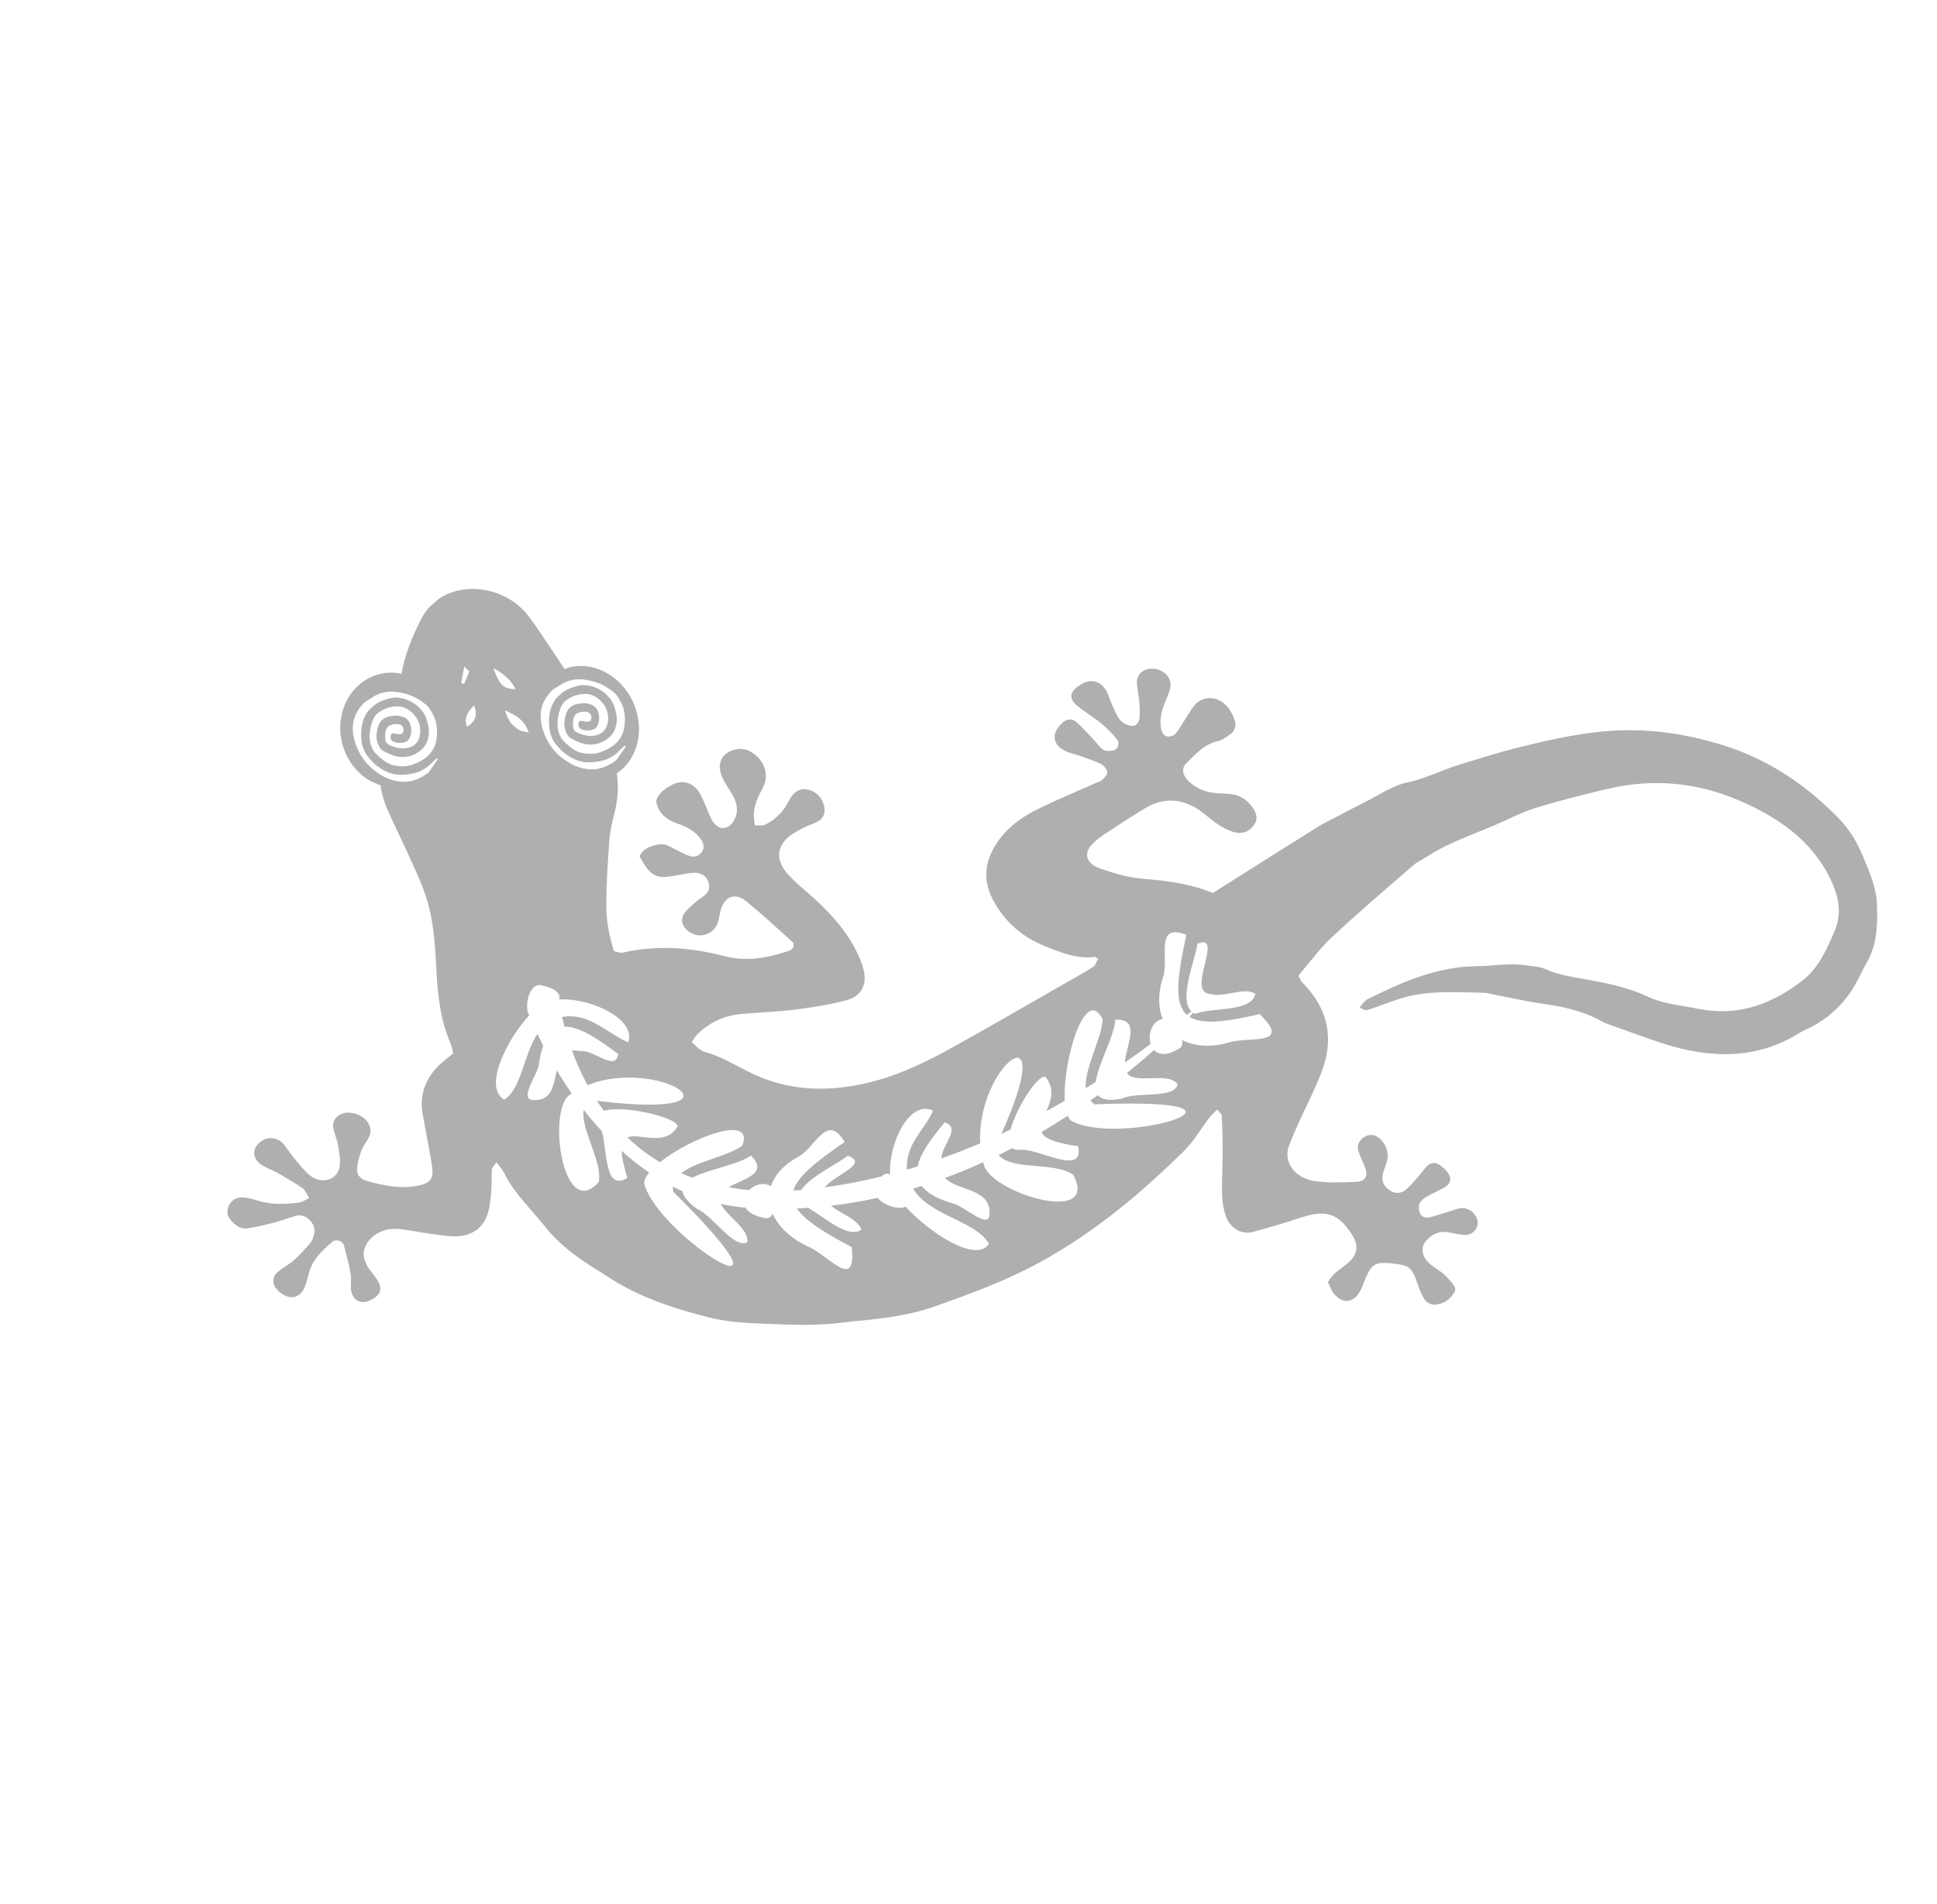 <svg xmlns="http://www.w3.org/2000/svg" width="359" height="353" viewBox="0 0 359 353" fill="none"><g opacity="0.5" clip-path="url(#clip0_13_13)"><path d="M50.665 237.672C50.633 237.083 50.863 236.351 51.28 235.973C52.229 235.116 53.459 234.517 54.415 233.668C55.564 232.651 56.583 231.507 57.583 230.357C57.907 229.99 58.024 229.448 58.18 228.965C58.515 227.894 58.179 226.934 57.277 226.071C56.456 225.287 55.542 225.157 54.559 225.463C53.272 225.864 52.016 226.338 50.702 226.677C49.131 227.086 47.539 227.449 45.919 227.709C44.511 227.939 43.517 227.073 42.688 226.076C41.984 225.231 42.049 224.318 42.436 223.477C42.904 222.481 43.799 221.912 45.016 221.983C45.841 222.027 46.701 222.225 47.505 222.493C50.169 223.375 52.795 223.264 55.398 222.946C56.014 222.875 56.552 222.456 57.303 222.111C56.835 221.373 56.607 220.644 56.102 220.292C54.595 219.25 52.997 218.322 51.399 217.409C50.542 216.918 49.577 216.613 48.732 216.112C47.696 215.501 46.978 214.64 47.137 213.461C47.297 212.259 48.532 211.138 49.846 211.01C51.068 210.893 52.053 211.406 52.791 212.369C53.384 213.141 53.896 213.968 54.522 214.717C55.411 215.782 56.276 216.904 57.338 217.811C59.528 219.681 62.607 218.798 62.956 216.171C63.121 214.936 62.877 213.599 62.663 212.32C62.489 211.288 62.012 210.275 61.798 209.244C61.505 207.85 62.315 206.725 63.733 206.35C65.047 206.004 67.043 206.641 67.94 207.755C68.814 208.841 68.872 209.965 68.255 211.063C67.819 211.84 67.243 212.556 66.945 213.382C66.559 214.441 66.259 215.567 66.169 216.701C66.091 217.662 66.711 218.543 67.79 218.862C71.243 219.876 74.705 220.536 78.151 219.645C79.509 219.295 80.222 218.524 80.155 217.188C80.117 216.413 80.01 215.629 79.869 214.853C79.382 212.133 78.863 209.415 78.365 206.698C77.644 202.76 78.967 199.601 81.848 197.051C82.515 196.462 83.228 195.917 84.012 195.275C83.822 194.591 83.727 193.937 83.467 193.336C81.507 188.78 81.097 184.103 80.858 179.419C80.624 174.865 80.35 170.303 78.819 165.819C78.088 163.675 77.114 161.572 76.17 159.479C74.716 156.266 73.135 153.093 71.722 149.872C71.101 148.453 70.74 147.012 70.508 145.557C65.508 144.031 62.272 138.55 63.226 133.015C64.204 127.368 69.173 123.787 74.395 124.9C75.083 121.34 76.389 117.99 78.072 114.737C82.054 107.054 92.982 107.81 97.855 114.092C99.305 115.963 100.557 117.95 101.882 119.895C102.812 121.264 103.712 122.645 104.624 124.024C105.146 123.829 105.694 123.67 106.267 123.573C111.526 122.721 116.841 126.755 118.143 132.587C119.139 137.042 117.494 141.247 114.319 143.367C114.687 145.928 114.498 148.38 113.871 150.804C113.46 152.402 113.062 154.031 112.94 155.688C112.647 159.669 112.389 163.668 112.364 167.677C112.35 170.507 112.859 173.362 113.789 176.325C114.386 176.434 114.98 176.709 115.436 176.601C121.567 175.193 127.815 175.573 134.11 177.223C138.481 178.363 142.419 177.538 146.287 176.244C146.628 176.129 146.859 175.772 147.09 175.577C147.052 175.222 147.131 174.869 146.986 174.734C144.152 172.18 141.365 169.572 138.403 167.151C136.456 165.558 134.702 165.992 133.79 168.098C133.442 168.905 133.358 169.82 133.144 170.687C132.812 172.018 131.983 172.919 130.556 173.3C129.228 173.653 127.706 173.069 126.852 171.896C126.22 171.024 126.239 169.981 127.041 169.033C127.617 168.354 128.306 167.759 128.992 167.167C129.477 166.743 130.055 166.409 130.561 166.009C131.471 165.286 131.678 164.333 131.19 163.23C130.752 162.246 129.724 161.698 128.381 161.809C127.42 161.89 126.48 162.081 125.54 162.257C121.535 163.006 120.657 162.583 118.536 158.769C119.076 157.349 120.457 156.908 121.941 156.555C123.159 156.263 124.107 156.936 125.126 157.442C126.011 157.88 126.886 158.377 127.818 158.689C128.691 158.982 129.447 158.697 129.992 158.03C130.549 157.353 130.514 156.605 130.061 155.853C129.077 154.22 127.488 153.341 125.672 152.716C123.493 151.97 121.912 150.688 121.615 148.434C122.078 146.981 123.273 146.179 124.565 145.49C126.287 144.568 128.194 144.963 129.382 146.596C130.021 147.476 130.386 148.516 130.839 149.495C131.235 150.353 131.499 151.269 131.975 152.086C133.011 153.88 134.817 153.988 135.884 152.341C136.864 150.827 136.771 149.188 135.848 147.515C135.183 146.318 134.323 145.185 133.804 143.953C132.71 141.354 133.935 139.265 136.801 138.845C137.523 138.738 138.507 138.963 139.164 139.359C141.771 140.928 142.682 143.737 141.298 146.22C140.156 148.265 139.321 150.311 139.933 153.02C140.641 152.975 141.396 153.116 141.881 152.863C143.544 151.999 144.866 150.774 145.789 149.203C146.107 148.657 146.385 148.081 146.76 147.569C147.498 146.571 148.544 146.034 149.955 146.437C151.48 146.877 152.349 147.959 152.71 149.329C153.047 150.593 152.696 151.678 151.532 152.319C150.731 152.763 149.781 152.99 148.978 153.423C147.939 153.976 146.831 154.511 146 155.279C143.906 157.22 143.863 159.552 145.901 161.909C146.991 163.173 148.307 164.283 149.592 165.399C153.159 168.488 156.381 171.821 158.501 175.898C159.185 177.219 159.804 178.62 160.108 180.018C160.676 182.638 159.589 184.706 156.901 185.423C153.784 186.255 150.511 186.761 147.25 187.172C143.985 187.586 140.64 187.674 137.347 187.978C134.061 188.283 131.377 189.642 129.2 191.784C128.847 192.127 128.63 192.586 128.198 193.204C129.018 193.855 129.685 194.752 130.499 194.969C133.442 195.749 136.019 197.316 138.68 198.661C145.151 201.927 151.637 202.411 158.364 201.248C165.25 200.051 171.174 197.152 176.935 193.95C184.077 189.981 191.122 185.877 198.206 181.824C199.691 180.974 201.211 180.164 202.622 179.222C203.073 178.921 203.226 178.249 203.503 177.773C203.174 177.543 203.038 177.379 202.944 177.397C199.646 177.827 196.603 176.581 193.574 175.36C189.405 173.681 186.301 170.896 184.211 167.155C182.25 163.648 182.406 160.304 184.238 157.105C186.134 153.785 189.133 151.542 192.635 149.844C196.092 148.172 199.666 146.681 203.192 145.111C203.558 144.947 204.009 144.857 204.262 144.602C204.677 144.175 205.268 143.638 205.22 143.149C205.171 142.625 204.574 141.872 204.032 141.616C202.618 140.945 201.106 140.474 199.626 139.946C198.954 139.704 198.227 139.595 197.587 139.297C195.398 138.291 194.84 136.47 196.168 134.793C196.403 134.496 196.668 134.208 196.954 133.951C197.741 133.243 198.721 133.152 199.558 133.909C200.707 134.945 201.725 136.103 202.789 137.22C203.363 137.824 203.818 138.602 204.505 139C205.005 139.293 205.869 139.247 206.457 139.081C207.191 138.872 207.556 137.711 207.059 137.103C206.181 136.043 205.217 135.008 204.142 134.127C202.718 132.962 201.088 132.021 199.668 130.853C198.144 129.598 198.223 128.389 199.735 127.289C200.048 127.058 200.38 126.846 200.732 126.666C202.353 125.839 204.045 126.33 205.005 127.998C205.477 128.819 205.692 129.75 206.088 130.608C206.538 131.589 206.913 132.642 207.599 133.474C208.061 134.034 209.017 134.523 209.743 134.576C210.642 134.641 211.138 133.833 211.201 133.034C211.282 132.022 211.235 130.98 211.146 129.953C211.045 128.787 210.712 127.605 210.711 126.452C210.712 124.773 212.239 123.737 214.064 123.999C215.874 124.26 217.218 125.785 216.912 127.418C216.726 128.41 216.254 129.331 215.888 130.274C215.286 131.833 214.857 133.426 215.215 135.174C215.353 135.861 215.737 136.51 216.548 136.545C217.017 136.561 217.63 136.322 217.893 135.994C218.604 135.104 219.146 134.1 219.782 133.155C220.414 132.214 220.922 131.147 221.753 130.38C223.531 128.721 226.361 129.288 227.84 131.495C228.223 132.067 228.542 132.688 228.775 133.313C229.182 134.417 228.976 135.418 228.046 136.095C227.319 136.624 226.533 137.217 225.648 137.417C223.071 137.996 221.635 139.844 219.947 141.403C218.884 142.38 219.146 143.745 220.364 144.883C221.66 146.096 223.222 146.765 224.952 146.989C225.929 147.12 226.914 147.096 227.896 147.187C229.715 147.349 231.12 148.197 232.145 149.681C233.121 151.095 233.124 152.148 232.17 153.257C231.231 154.352 229.915 154.68 228.478 154.193C226.568 153.545 224.956 152.36 223.424 151.056C219.894 148.055 215.99 147.59 212.321 149.781C209.617 151.398 207.004 153.134 204.388 154.858C203.629 155.358 202.946 155.976 202.328 156.621C200.804 158.221 201.374 160.095 203.726 160.938C206.416 161.904 209.151 162.703 211.994 162.926C216.343 163.264 220.667 163.844 224.797 165.542C231.284 161.444 237.68 157.39 244.1 153.372C245.322 152.609 246.645 151.985 247.933 151.314C249.684 150.395 251.424 149.456 253.199 148.579C255.688 147.347 258.034 145.647 260.755 145.077C264.26 144.339 267.241 142.729 270.559 141.737C273.921 140.735 277.244 139.625 280.663 138.765C285.918 137.442 291.192 136.194 296.715 135.636C304.428 134.85 311.968 135.816 319.595 138.229C327.918 140.862 334.696 145.538 340.642 151.556C342.753 153.694 344.195 156.116 345.297 158.801C346.481 161.683 347.752 164.469 347.866 167.555C348.013 171.371 347.918 175.066 346.006 178.392C345.246 179.714 344.637 181.117 343.891 182.441C341.908 185.949 339.081 188.7 335.304 190.574C334.71 190.866 334.088 191.126 333.536 191.473C325.679 196.42 316.925 196.373 307.638 193.249C304.669 192.252 301.729 191.179 298.777 190.123C298.108 189.886 297.416 189.654 296.804 189.31C293.368 187.381 289.675 186.612 285.878 186.067C282.805 185.627 279.752 184.922 276.685 184.335C276.132 184.23 275.572 184.047 275.029 184.039C270.286 183.966 265.479 183.602 260.947 184.727C258.594 185.315 256.381 186.256 254.1 187.036C253.469 187.254 252.833 187.505 251.998 186.712C252.495 186.2 252.882 185.515 253.51 185.208C259.82 182.113 266.189 179.173 273.836 179.111C276.887 179.089 279.863 178.445 282.98 178.974C284.095 179.162 285.307 179.152 286.303 179.607C288.973 180.83 291.775 181.146 294.549 181.663C298.305 182.364 301.954 183.129 305.56 184.832C308.319 186.134 311.59 186.365 314.644 186.992C322.405 188.579 328.605 185.957 334.006 181.822C337.023 179.514 338.554 176.039 340.011 172.629C341.343 169.511 340.904 166.496 339.375 163.228C335.941 155.887 329.593 151.509 322.226 148.352C314.363 144.984 306.276 144.34 298.314 146.164C293.677 147.231 289.071 148.412 284.557 149.79C281.999 150.571 279.662 151.854 277.218 152.897C272.945 154.723 268.466 156.211 264.603 158.726C263.727 159.293 262.723 159.73 261.949 160.399C256.879 164.797 251.763 169.15 246.873 173.716C244.55 175.886 242.687 178.489 240.631 180.879C240.935 181.421 241.056 181.825 241.328 182.098C246.532 187.312 247.171 193.014 244.873 198.908C243.588 202.211 241.939 205.371 240.483 208.604C239.91 209.876 239.362 211.154 238.883 212.465C237.819 215.362 239.87 218.457 243.878 218.988C246.372 219.317 248.911 219.175 251.402 219.089C252.943 219.033 253.549 218.079 253.089 216.704C252.71 215.562 252.103 214.47 251.742 213.326C251.263 211.797 252.811 210.17 254.502 210.435C254.998 210.512 255.576 210.871 255.932 211.248C257.065 212.453 257.433 213.846 257.047 215.302C256.821 216.164 256.439 216.979 256.258 217.853C256.026 218.948 256.469 219.906 257.51 220.64C258.444 221.298 259.613 221.353 260.575 220.534C261.546 219.709 262.329 218.692 263.175 217.741C263.683 217.17 264.08 216.498 264.664 216.016C265.307 215.484 266.141 215.421 266.951 216.045C267.286 216.305 267.625 216.576 267.91 216.879C269.139 218.185 269.087 219.3 267.687 220.14C266.675 220.747 265.539 221.187 264.524 221.782C263.973 222.108 263.373 222.525 263.13 223.056C262.899 223.569 262.922 224.335 263.166 224.894C263.442 225.538 264.206 225.876 264.951 225.686C266.122 225.386 267.264 224.999 268.419 224.649C269.187 224.417 269.931 224.086 270.727 223.979C272.103 223.798 273.566 224.914 273.83 226.22C274.133 227.726 272.951 229.048 271.301 228.931C270.324 228.862 269.347 228.59 268.371 228.437C266.852 228.198 265.649 228.695 264.674 229.632C263.273 230.975 263.294 232.664 264.84 234.132C265.647 234.9 266.705 235.435 267.55 236.178C268.278 236.817 268.919 237.567 269.49 238.329C269.702 238.611 269.787 239.168 269.634 239.436C268.841 240.807 267.613 241.781 265.853 241.88C265.3 241.909 264.406 241.436 264.088 240.971C263.475 240.082 263.095 239.047 262.746 238.049C261.665 234.921 261.275 234.575 258.083 234.224C254.987 233.883 254.246 234.295 253.111 236.922C252.663 237.965 252.34 239.104 251.666 239.997C250.405 241.664 248.606 241.548 247.203 239.785C246.707 239.163 246.456 238.377 246.121 237.714C246.972 236.028 248.551 235.238 249.81 234.16C251.562 232.666 251.895 231.002 250.636 228.985C248.635 225.782 246.59 224.389 242.984 225.206C241.012 225.654 239.14 226.395 237.21 226.969C235.534 227.469 233.835 227.911 232.153 228.388C230.138 228.958 227.955 227.67 227.21 225.487C226.785 224.237 226.526 222.899 226.497 221.621C226.432 218.894 226.596 216.188 226.605 213.468C226.612 211.267 226.553 209.06 226.453 206.853C226.441 206.552 226.008 206.235 225.597 205.695C225.074 206.215 224.601 206.599 224.244 207.061C222.618 209.181 221.283 211.55 219.381 213.423C211.394 221.295 202.807 228.494 192.622 234.064C186.431 237.451 179.802 239.868 173.104 242.238C169.413 243.541 165.488 244.171 161.505 244.618C159.866 244.802 158.212 244.922 156.579 245.137C152.615 245.652 148.599 245.688 144.531 245.501C140.186 245.3 135.855 245.349 131.537 244.261C124.892 242.592 118.4 240.491 112.585 236.638C111.28 235.774 109.916 234.982 108.615 234.114C105.747 232.206 103.124 230.056 101.016 227.385C100.067 226.181 99.026 225.036 98.02 223.868C96.282 221.845 94.554 219.827 93.442 217.442C93.167 216.854 92.658 216.341 92.019 215.469C91.614 216.071 91.199 216.405 91.174 216.788C91.065 218.328 91.161 219.9 91.004 221.432C90.865 222.821 90.705 224.264 90.195 225.53C89.204 227.981 87.073 229.212 84.176 229.192C82.65 229.178 81.1 228.903 79.565 228.693C77.603 228.422 75.644 227.966 73.687 227.826C70.773 227.615 68.172 229.249 67.468 231.74C67.251 232.51 67.524 233.554 67.9 234.366C68.35 235.332 69.198 236.156 69.794 237.081C70.956 238.878 70.681 239.932 68.856 240.937C66.937 241.99 65.259 241.118 65.044 238.912C64.957 238.004 65.155 237.087 64.99 236.19C64.657 234.385 64.228 232.586 63.716 230.802C63.49 230.015 62.228 229.673 61.612 230.197C59.637 231.878 57.78 233.648 57.18 236.275C56.956 237.263 56.666 238.253 56.214 239.143C55.677 240.2 54.525 240.646 53.53 240.417C52.169 240.111 50.732 238.845 50.671 237.687L50.665 237.672ZM91.433 123.834C92.597 127.081 93.246 127.669 95.562 127.771C94.694 125.944 93.172 124.823 91.433 123.834ZM104.413 140.685C105.274 141.322 106.173 141.861 107.174 142.191C109.026 142.812 110.82 142.789 112.518 141.965C112.749 141.856 112.979 141.747 113.2 141.618C113.656 141.34 114.131 141.075 114.448 140.621C114.915 139.951 115.383 139.28 115.843 138.61C115.898 138.526 115.915 138.42 115.966 138.268C115.626 138.268 115.524 138.463 115.385 138.599C115.017 138.955 114.657 139.312 114.271 139.649C113.242 140.547 112.008 141.008 110.646 141.206C109.82 141.325 109 141.39 108.142 141.254C107.012 141.072 106.002 140.608 105.062 139.928C104.819 139.75 104.56 139.594 104.348 139.39C103.467 138.537 102.607 137.66 102.17 136.476C102.049 136.15 101.935 135.81 101.885 135.472C101.586 133.41 101.73 131.443 102.889 129.737C103.099 129.426 103.399 129.171 103.664 128.898C104.565 127.97 105.729 127.499 106.956 127.171C108.255 126.823 109.546 127.041 110.803 127.664C111.414 127.967 111.981 128.321 112.464 128.82C113.06 129.433 113.561 130.1 113.837 130.914C114.178 131.919 114.405 132.925 114.278 133.978C114.099 135.43 113.387 136.505 112.192 137.236C110.632 138.195 108.938 138.3 107.159 137.53C106.692 137.329 106.237 137.089 105.782 136.856C105.537 136.73 105.362 136.522 105.214 136.283C104.84 135.667 104.608 135.02 104.597 134.308C104.589 133.606 104.723 132.951 104.934 132.306C105.25 131.337 105.924 130.756 106.881 130.53C107.378 130.407 107.909 130.361 108.43 130.367C108.81 130.375 109.215 130.489 109.589 130.629C110.265 130.882 110.702 131.399 110.892 132.091C111.125 132.949 111.09 133.773 110.699 134.553C110.54 134.869 110.315 135.101 109.991 135.221C109.348 135.456 108.667 135.485 107.981 135.283C107.303 135.082 107.064 134.59 107.284 133.916C107.309 133.844 107.357 133.782 107.389 133.725C107.726 133.544 108.068 133.678 108.4 133.756C108.751 133.839 109.081 133.828 109.437 133.637C109.489 133.486 109.59 133.298 109.606 133.1C109.663 132.526 109.277 132.014 108.714 131.953C108.074 131.881 107.453 131.963 106.899 132.27C106.751 132.349 106.622 132.497 106.537 132.649C106.135 133.355 106.138 134.152 106.26 134.952C106.313 135.309 106.58 135.614 106.898 135.761C108.038 136.281 109.187 136.617 110.431 136.324C112.053 135.941 112.704 134.68 112.712 133.242C112.717 131.949 112.236 130.776 111.241 129.838C110.434 129.085 109.484 128.618 108.418 128.635C107.109 128.652 105.936 129.081 104.905 129.854C104.35 130.268 104.016 130.842 103.801 131.483C103.549 132.22 103.383 132.988 103.335 133.78C103.275 134.831 103.449 135.848 104.018 136.795C104.114 136.96 104.217 137.124 104.348 137.258C105.096 138.022 105.875 138.743 106.832 139.218C107.143 139.371 107.477 139.512 107.81 139.575C109.052 139.815 110.282 139.839 111.441 139.386C112.371 139.02 113.278 138.597 114.023 137.918C114.938 137.084 115.526 136.061 115.711 134.795C115.83 133.99 115.854 133.169 115.756 132.341C115.602 131.115 115.077 130.023 114.378 128.998C114.212 128.753 113.993 128.533 113.762 128.346C112.936 127.672 112.054 127.082 111.071 126.695C109.989 126.272 108.878 126.003 107.735 125.939C106.349 125.853 105.106 126.202 103.968 126.898C103.58 127.137 103.201 127.404 102.802 127.632C102.393 127.862 102.071 128.186 101.798 128.558C101.557 128.889 101.288 129.195 101.079 129.547C100.044 131.286 99.974 133.181 100.575 135.185C100.914 136.305 101.409 137.353 102.084 138.321C102.732 139.242 103.505 140.034 104.412 140.708L104.413 140.685ZM96.247 135.33C96.63 135.598 97.218 135.594 97.993 135.782C97.209 133.492 95.622 132.569 93.557 131.681C94.411 133.896 94.586 134.182 96.243 135.334L96.247 135.33ZM85.997 126.802C86.325 126.049 86.696 125.307 86.943 124.525C86.987 124.38 86.532 124.069 86.049 123.563C85.817 124.807 85.645 125.714 85.478 126.619C85.652 126.679 85.823 126.742 85.997 126.802ZM87.886 130.754C86.688 132.02 85.95 132.955 86.551 134.717C88.115 133.77 88.53 132.713 87.886 130.754ZM80.892 137.079C81.011 136.275 81.035 135.454 80.937 134.626C80.784 133.4 80.258 132.308 79.559 131.282C79.394 131.038 79.175 130.818 78.943 130.631C78.117 129.957 77.236 129.367 76.252 128.979C75.17 128.557 74.059 128.288 72.916 128.223C71.531 128.137 70.287 128.486 69.149 129.182C68.761 129.422 68.383 129.689 67.984 129.916C67.574 130.147 67.252 130.47 66.98 130.843C66.739 131.174 66.469 131.48 66.26 131.832C65.225 133.571 65.155 135.466 65.756 137.469C66.096 138.589 66.59 139.638 67.266 140.606C67.913 141.527 68.686 142.319 69.593 142.992C70.454 143.629 71.353 144.168 72.354 144.498C74.207 145.118 76 145.096 77.698 144.272C77.929 144.163 78.16 144.054 78.38 143.925C78.837 143.647 79.311 143.381 79.628 142.928C80.096 142.257 80.563 141.587 81.023 140.917C81.079 140.833 81.095 140.726 81.146 140.575C80.806 140.575 80.705 140.77 80.565 140.905C80.198 141.262 79.837 141.619 79.452 141.956C78.423 142.854 77.189 143.315 75.827 143.513C75.001 143.632 74.181 143.697 73.322 143.561C72.192 143.379 71.183 142.915 70.242 142.235C69.999 142.057 69.74 141.901 69.528 141.697C68.648 140.844 67.787 139.967 67.351 138.782C67.229 138.456 67.116 138.117 67.065 137.778C66.766 135.717 66.91 133.75 68.069 132.044C68.28 131.733 68.58 131.478 68.844 131.205C69.745 130.277 70.909 129.806 72.137 129.477C73.436 129.129 74.727 129.348 75.984 129.971C76.594 130.274 77.162 130.628 77.645 131.127C78.241 131.74 78.742 132.407 79.018 133.221C79.359 134.226 79.585 135.232 79.458 136.285C79.28 137.737 78.568 138.812 77.373 139.543C75.812 140.502 74.118 140.607 72.34 139.837C71.872 139.636 71.418 139.396 70.963 139.163C70.717 139.037 70.542 138.829 70.394 138.589C70.02 137.974 69.788 137.327 69.777 136.615C69.769 135.913 69.904 135.258 70.115 134.613C70.43 133.644 71.104 133.063 72.061 132.836C72.558 132.714 73.089 132.668 73.61 132.674C73.99 132.682 74.395 132.795 74.769 132.936C75.445 133.189 75.883 133.706 76.072 134.397C76.306 135.256 76.271 136.079 75.879 136.86C75.72 137.176 75.495 137.408 75.172 137.528C74.529 137.763 73.847 137.792 73.162 137.59C72.484 137.389 72.244 136.897 72.464 136.223C72.49 136.151 72.537 136.089 72.569 136.032C72.907 135.851 73.248 135.985 73.581 136.063C73.932 136.146 74.261 136.134 74.618 135.944C74.669 135.793 74.77 135.605 74.787 135.406C74.843 134.833 74.457 134.321 73.894 134.26C73.254 134.188 72.633 134.27 72.079 134.576C71.931 134.656 71.803 134.804 71.718 134.956C71.315 135.661 71.319 136.459 71.44 137.259C71.493 137.616 71.76 137.921 72.079 138.068C73.219 138.588 74.367 138.924 75.612 138.63C77.234 138.248 77.884 136.986 77.892 135.549C77.897 134.256 77.416 133.082 76.422 132.145C75.614 131.391 74.664 130.925 73.599 130.942C72.289 130.959 71.116 131.388 70.086 132.16C69.53 132.574 69.197 133.149 68.982 133.79C68.729 134.527 68.564 135.295 68.516 136.087C68.455 137.138 68.63 138.155 69.199 139.102C69.295 139.266 69.398 139.431 69.528 139.565C70.276 140.329 71.055 141.05 72.013 141.524C72.323 141.678 72.657 141.819 72.99 141.882C74.232 142.122 75.462 142.146 76.622 141.693C77.552 141.327 78.459 140.904 79.204 140.225C80.119 139.391 80.706 138.368 80.891 137.102L80.892 137.079ZM110.964 219.147C111.733 215.345 107.507 209.213 108.198 205.757C109.229 207.087 110.354 208.413 111.557 209.721C112.594 213.609 112.028 220.902 116.271 218.365C115.575 216.113 115.254 214.509 115.216 213.36C116.798 214.783 118.498 216.132 120.31 217.36C119.71 218.097 119.367 218.793 119.399 219.388C121.893 229.27 151.494 247.394 124.765 220.907C124.702 220.579 124.691 220.27 124.716 219.979C125.293 220.275 125.887 220.551 126.48 220.818C126.609 221.705 127.391 222.764 129.14 224.083C132.1 225.295 136.155 231.753 138.514 230.246C138.812 227.819 134.889 225.643 133.574 223.18C135.055 223.508 136.589 223.74 138.168 223.884C138.686 224.757 139.889 225.513 142.083 225.856C142.678 225.775 143.022 225.461 143.209 225.007C144.312 227.514 146.78 229.821 150.371 231.367C154.123 233.416 158.739 239.109 157.843 231.167C152.394 228.34 149.097 226.127 147.694 224.038C148.394 224.007 149.094 223.969 149.792 223.92C152.998 225.766 157.104 229.652 159.652 227.973C158.934 225.937 155.95 225.094 154.009 223.524C156.964 223.175 159.856 222.676 162.672 222.051C163.723 223.512 166.724 224.313 167.829 223.695C167.829 223.695 167.825 223.691 167.826 223.684C172.287 228.584 181.07 234.257 183.283 230.569C180.816 226.258 172.319 225.44 169.216 220.353C169.76 220.19 170.3 220.023 170.836 219.852C171.807 221.143 173.665 222.268 176.758 223.151C178.493 223.457 183.582 228.276 183.396 224.912C183.534 220.217 177.382 220.8 175.149 218.374C177.578 217.478 179.934 216.505 182.219 215.466C182.291 215.743 182.367 216.017 182.454 216.295C184.62 221.429 203.736 227.053 198.935 217.811C195.383 215.276 187.574 217.073 185.08 214.123C185.939 213.706 186.783 213.281 187.62 212.847C187.941 213.098 188.39 213.216 189.018 213.149C192.449 212.809 201.022 218.227 199.816 212.482C195.335 211.883 193.539 210.993 193.031 209.858C194.711 208.873 196.328 207.872 197.888 206.858C198.048 207.22 198.238 207.515 198.472 207.721C207.357 212.859 238.943 203.285 202.881 204.729C202.562 204.519 202.311 204.27 202.094 204.014C202.564 203.681 203.034 203.349 203.49 203.015C204.128 203.824 205.474 204.136 207.917 203.675C210.628 202.292 217.916 203.804 218.231 200.944C216.524 198.894 212.176 200.58 209.559 199.543C209.26 199.372 209.041 199.153 208.876 198.901C210.696 197.439 212.374 196.016 213.897 194.673C214.778 195.603 216.391 195.81 218.809 194.208C219.178 193.752 219.219 193.27 219.057 192.781C221.474 194.048 224.732 194.256 228.29 193.105C232.289 192.248 239.279 193.729 233.471 187.986C226.691 189.601 222.615 189.894 220.437 188.489C220.697 188.227 220.945 187.974 221.175 187.731C221.301 187.806 221.412 187.886 221.561 187.94C224.687 186.683 231.849 187.738 232.675 184.235C230.466 182.856 227.053 185.029 224.357 184.267C219.624 184.072 227.061 172.842 221.933 174.94C221.533 177.951 218.391 185.227 220.81 187.462C220.552 187.687 220.29 187.916 219.998 188.157C217.64 186.109 218.104 181.405 219.88 173.297C213.908 170.998 216.716 177.646 215.562 181.139C214.569 184.187 214.649 186.822 215.499 188.891C213.52 189.238 212.712 191.728 213.256 193.526C211.793 194.626 210.201 195.782 208.485 196.975C208.699 193.673 211.618 188.88 206.71 189.022C206.545 192.07 203.532 197.221 203.071 200.59C202.473 200.971 201.856 201.354 201.24 201.736C200.972 197.976 204.251 192.444 204.348 188.939C201.102 182.497 196.926 196.764 197.341 204.077C196.228 204.723 195.082 205.363 193.914 206C194.767 204.123 195.57 201.97 193.797 199.651C192.547 198.958 188.416 205.156 187.301 209.394C186.73 209.666 186.166 209.945 185.585 210.213C196.596 185.8 180.867 197.528 181.678 211.945C179.347 212.939 176.949 213.878 174.483 214.757C174.45 212.385 178.302 209.043 175.065 208.088C172.811 210.82 170.598 213.659 170.089 216.227C169.433 216.432 168.773 216.64 168.106 216.833C167.739 212.111 171.422 209.391 172.926 205.918C168.692 203.759 164.641 211.799 164.974 217.711C164.963 217.714 164.948 217.72 164.933 217.719C164.42 217.465 163.903 217.549 163.427 218.085C159.979 218.935 156.443 219.622 152.827 220.116C154.726 217.772 161.236 215.692 157.116 214.248C155.27 215.766 150.142 218.084 148.52 220.605C148.023 220.649 147.529 220.683 147.044 220.711C147.757 218.19 151.056 215.474 156.55 211.718C153.279 206.119 151.185 212.705 147.992 214.423C145.213 215.929 143.559 217.854 142.891 219.889C141.513 219.074 139.873 219.599 138.842 220.619C137.525 220.502 136.262 220.323 135.037 220.103C137.797 218.473 142.571 217.641 139.19 214.226C136.901 215.891 131.299 216.746 128.342 218.322C127.626 218.062 126.929 217.778 126.252 217.484C129.077 215.252 135.022 214.345 137.569 212.377C139.913 206.358 128.016 210.909 122.311 215.451C120.038 214.093 118.037 212.54 116.279 210.867C118.434 209.913 123.284 212.739 125.578 208.825C125.698 207.212 115.542 204.741 111.937 205.941C111.478 205.322 111.049 204.698 110.638 204.072C140.369 207.744 122.151 195.813 108.897 201.167C107.681 198.942 106.741 196.761 106.007 194.761C106.456 194.708 106.987 194.74 107.613 194.874C109.913 194.466 114.071 198.802 114.582 195.396C111.078 192.783 107.438 190.232 104.62 190.341C104.448 189.692 104.306 189.086 104.183 188.542C104.277 188.524 104.366 188.502 104.463 188.489C109.35 187.77 112.656 191.682 116.432 193.229C117.974 188.937 109.414 184.903 103.607 185.292C103.983 184.298 103.181 183.278 100.301 182.64C97.979 182.189 97.113 186.79 98.093 188.208C98.093 188.208 98.101 188.201 98.104 188.205C93.885 192.746 89.506 201.646 93.468 203.851C96.708 201.767 97.006 195.558 99.602 191.671C99.911 192.328 100.265 193.06 100.671 193.86C100.34 194.772 100.074 195.875 99.889 197.219C99.833 198.968 95.78 204.142 99.083 203.928C102.332 204.001 102.62 201.01 103.196 198.425C104.012 199.795 104.935 201.234 105.96 202.711C105.746 202.855 105.536 203.003 105.329 203.156C101.502 206.745 104.46 226.453 110.957 219.139L110.964 219.147Z" fill="#5F5F5F"></path></g><defs><clipPath id="clip0_13_13"><rect width="275.541" height="227.697" fill="white" transform="matrix(-0.753 0.658 0.658 0.753 208.38 0)"></rect></clipPath></defs></svg>